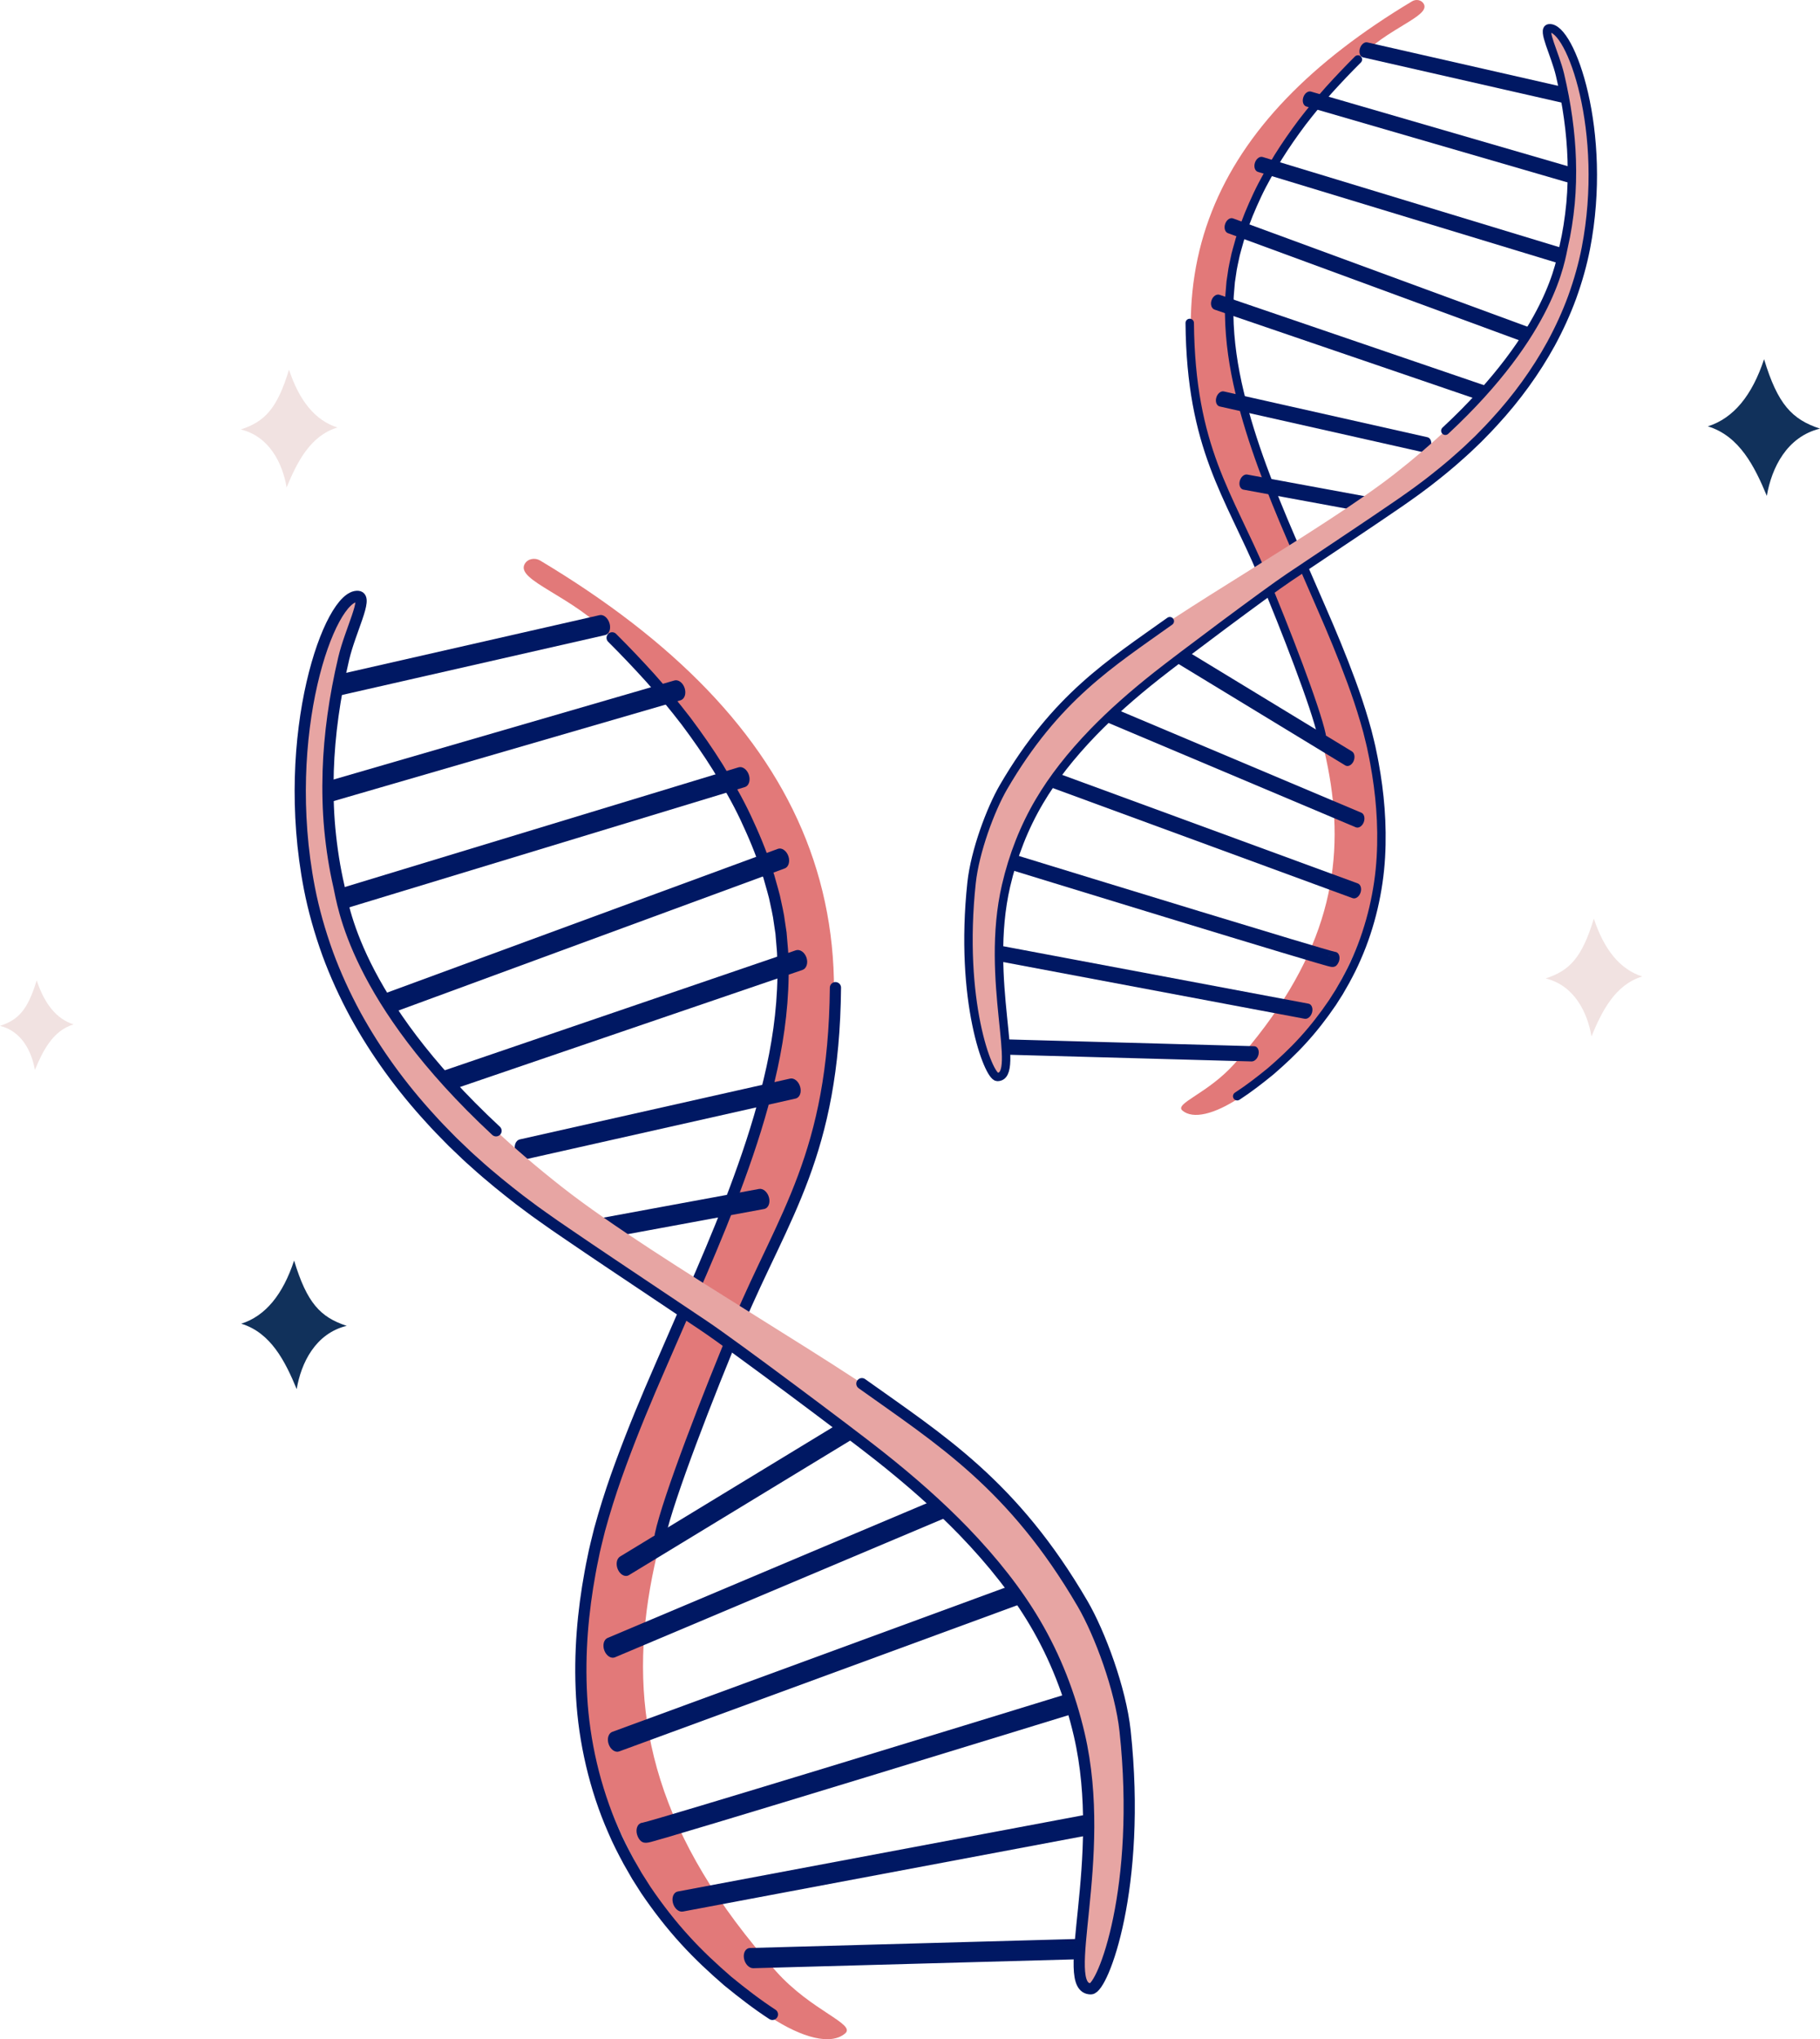 <?xml version="1.0" encoding="UTF-8"?><svg id="Layer_1" xmlns="http://www.w3.org/2000/svg" width="225.766" height="252.884" viewBox="0 0 225.766 252.884"><defs><style>.cls-1{stroke-width:1.389px;}.cls-1,.cls-2{fill:none;stroke:#001863;stroke-linecap:round;stroke-linejoin:round;}.cls-3{fill:#001863;}.cls-4{fill:#e7a5a3;}.cls-5{fill:#e27979;}.cls-2{stroke-width:1.046px;}.cls-6{fill:#11315b;}.cls-6,.cls-7{fill-rule:evenodd;}.cls-7{fill:#f1e2e1;}</style></defs><path class="cls-6" d="m225.766,53.154c-3.48-1.135-5.252-3.032-6.937-8.612-1.476,4.471-3.767,7.314-6.974,8.33,3.906,1.188,5.803,4.969,7.314,8.625.59-3.472,2.479-7.338,6.597-8.343h0Z"/><path class="cls-7" d="m29.872,53.258c2.998-.978,4.524-2.612,5.976-7.419,1.272,3.851,3.245,6.301,6.008,7.176-3.365,1.024-4.999,4.28-6.301,7.43-.508-2.991-2.136-6.322-5.683-7.187h0Z"/><path class="cls-7" d="m0,127.22c2.283-.744,3.445-1.989,4.55-5.649.968,2.933,2.471,4.798,4.575,5.464-2.562.779-3.807,3.259-4.798,5.658-.387-2.278-1.626-4.814-4.327-5.473h0Z"/><path class="cls-7" d="m191.735,121.337c2.998-.978,4.524-2.612,5.976-7.419,1.272,3.851,3.245,6.301,6.008,7.176-3.365,1.024-4.999,4.28-6.301,7.43-.508-2.991-2.136-6.322-5.683-7.187h0Z"/><path class="cls-6" d="m43.007,164.419c-3.273-1.067-4.939-2.852-6.524-8.1-1.388,4.205-3.543,6.879-6.559,7.834,3.674,1.117,5.458,4.673,6.879,8.112.554-3.266,2.332-6.902,6.205-7.847h0Z"/><g><path class="cls-5" d="m65.093,69.929c.374-.653,1.266-.802,1.912-.416,33.126,19.829,44.686,45.491,30.504,81.038-14.213,35.626-30.97,60.561-1.24,93.914,4.394,4.929,9.959,6.531,8.562,7.708-6.989,5.89-42.376-25.704-30.456-62.465,4.773-14.718,12.103-29.111,17.304-43.582,6.792-17.393,8.267-34.724-2.594-50.909-3.672-5.921-8.232-11.235-13.157-16.121-4.736-5.212-12.032-7.078-10.836-9.167Z"/><path class="cls-1" d="m95.818,249.807c-1.879-1.22-3.714-2.637-5.542-4.13-1.801-1.56-3.593-3.214-5.299-5.093-1.712-1.872-3.335-3.948-4.86-6.197-.374-.572-.736-1.156-1.104-1.737l-1.04-1.815c-.665-1.237-1.322-2.497-1.88-3.822-2.321-5.26-3.633-11.101-3.945-16.574-.315-5.489.178-10.637,1.053-15.423.099-.608.232-1.188.35-1.781.12-.59.238-1.18.389-1.768l.435-1.759.481-1.699c.658-2.244,1.383-4.398,2.154-6.483,1.535-4.18,3.202-8.163,4.907-12.064l5.061-11.628c1.66-3.861,3.261-7.742,4.702-11.709,1.446-3.959,2.745-7.999,3.731-12.172,1.002-4.162,1.658-8.473,1.723-12.87.029-.548-.004-1.099-.017-1.65-.025-.55-.007-1.103-.06-1.653l-.14-1.653-.034-.414-.062-.411-.123-.823c-.127-1.106-.407-2.184-.632-3.279-.132-.549-.307-1.106-.457-1.66l-.234-.834-.277-.823c-.693-2.214-1.616-4.371-2.611-6.495-1-2.128-2.185-4.156-3.399-6.171-1.243-1.994-2.585-3.916-3.986-5.785-1.421-1.845-2.897-3.639-4.431-5.359-1.544-1.704-3.123-3.367-4.74-4.977"/><path class="cls-1" d="m103.635,122.481c-.193,20.625-6.445,28.267-12.002,41.466-3.755,8.918-8.77,21.918-9.726,26.398"/><path class="cls-3" d="m77.876,195.4c-.425.143-.942-.156-1.213-.731-.302-.638-.186-1.374.258-1.644l29.943-18.206c.443-.271,1.049.028,1.351.666.302.638.186,1.374-.258,1.644l-29.942,18.206c-.044.027-.09.049-.138.064Z"/><path class="cls-3" d="m76.237,205.542c-.465.156-1.024-.216-1.267-.857-.253-.663-.073-1.363.401-1.563l42.249-17.822c.477-.208,1.063.176,1.315.839.253.663.073,1.363-.401,1.563l-42.249,17.822c-.016.007-.032.013-.048.018Z"/><path class="cls-3" d="m76.789,217.201c-.479.161-1.05-.237-1.283-.898-.236-.67-.036-1.356.446-1.534l51.531-18.916c.488-.185,1.065.222,1.301.892.236.67.036,1.357-.446,1.534l-51.531,18.916c-.006.002-.012.004-.018.006Z"/><path class="cls-3" d="m134.722,212.031c-.006.002-.011.004-.017.005,0,0-13.571,4.174-27.155,8.321-7.887,2.408-14.176,4.317-18.692,5.675-2.554.768-4.684,1.403-6.179,1.839-.752.219-1.343.388-1.749.499-.733.2-1.365.374-1.815-.616-.292-.643-.165-1.373.286-1.63.096-.055.198-.083.303-.089,1.939-.41,39.711-11.986,54.215-16.447.491-.151,1.065.275,1.283.951.215.668,0,1.331-.479,1.492Zm-54.15,14.494c.066.089.124.189.174.299-.051-.112-.11-.211-.174-.299Zm-.793-.49c.103.006.208.033.309.079-.107-.05-.212-.076-.309-.079Z"/><path class="cls-3" d="m136.134,227.373c-.029.01-.06.018-.091.024l-51.332,9.656c-.507.096-1.062-.384-1.238-1.07-.176-.686.093-1.32.599-1.415l51.332-9.656c.507-.096,1.062.384,1.238,1.07.165.644-.06,1.241-.508,1.391Z"/><path class="cls-3" d="m133.932,242.935c-.063.021-.13.033-.201.035l-40.286,1.11c-.524.014-1.044-.535-1.159-1.228-.116-.692.216-1.266.74-1.28l40.286-1.11c.524-.014,1.043.535,1.159,1.228.1.599-.134,1.109-.539,1.245Z"/><path class="cls-3" d="m94.886,149.904c-.03.01-.061.018-.094.024l-19.973,3.683c-.508.094-1.062-.387-1.236-1.073-.175-.687.096-1.318.602-1.413l19.973-3.683c.508-.094,1.062.387,1.236,1.073.164.643-.062,1.238-.509,1.388Z"/><path class="cls-3" d="m98.763,136.213c-.022.007-.045.014-.068.019l-33.532,7.542c-.503.113-1.064-.349-1.253-1.033-.189-.683.066-1.326.567-1.442l33.532-7.542c.503-.113,1.064.349,1.253,1.033.181.652-.042,1.27-.5,1.423Z"/><path class="cls-3" d="m54.302,135.742c-.503.169-1.094-.237-1.321-.907-.228-.672-.005-1.357.498-1.529l45.238-15.458c.001-0.0.002-.001.003-.001.503-.169,1.094.237,1.321.907.228.672.005,1.357-.498,1.529l-45.238,15.458c-.001 0-.002.001-.003.001Z"/><path class="cls-3" d="m47.538,126.011c-.479.161-1.05-.236-1.283-.898-.236-.67-.036-1.356.446-1.534l49.79-18.311c.482-.183,1.065.222,1.301.892.236.67.036,1.356-.446,1.534l-49.79,18.311c-.006.002-.012.004-.018.006Z"/><path class="cls-3" d="m92.419,97.6c-.006.002-.013.004-.019.006l-50.149,15.241c-.492.149-1.066-.278-1.281-.954-.216-.677.011-1.348.499-1.496l50.149-15.241c.492-.149,1.066.278,1.282.954.213.668-.002,1.329-.48,1.49Z"/><path class="cls-3" d="m84.451,86.831c-.009.003-.018.006-.027.009l-43.833,12.735c-.494.143-1.065-.29-1.277-.968-.212-.678.008-1.332.511-1.487l43.833-12.735c.493-.143,1.065.29,1.277.968.207.665-.009,1.319-.484,1.478Z"/><path class="cls-3" d="m75.139,78.737c-.02.007-.041.013-.062.018l-33.017,7.515c-.489.111-1.041-.352-1.233-1.035-.192-.683.054-1.328.537-1.438l33.017-7.515c.489-.111,1.041.352,1.233,1.035.184.653-.028,1.27-.474,1.42Z"/><path class="cls-4" d="m44.422,73.958c-1.385-.344-3.332,3.777-4.197,5.931-1.791,4.479-1.947,9.461-2.489,14.281-.596,5.221-.372,10.755.649,16.006.498,2.589,1.262,5.316,2.27,8.107.93,2.533,2.097,5.099,3.467,7.623,2.508,4.562,5.656,8.911,9.356,12.926.669.749,1.371,1.462,2.049,2.151l.602.614c.227.215.47.45.714.684.65.627,1.322,1.274,1.995,1.859,2.022,1.839,4.07,3.461,5.63,4.669.274.202.558.416.843.63.661.497,1.344,1.01,2.019,1.473l1.463,1.031,1.419.971c1.776,1.216,3.641,2.477,5.699,3.856l11.403,7.634c3.604,2.409,17.989,13.167,21.717,16.118,4.08,3.223,7.505,6.275,10.47,9.33,3.749,3.884,6.656,7.611,8.889,11.395,2.52,4.264,4.369,8.936,5.494,13.884,1.049,4.5,1.488,9.19,1.424,14.582-.033,2.408-2.688,16.919.017,16.919,2.852,0,3.707-10.961,4.241-15.3,4.299-34.919-17.721-48.001-24.933-54.22-7.362-6.349-33.09-20.639-44.81-29.825-25.513-19.996-27.216-34.952-27.785-37.391-.516-2.235-.886-4.568-1.131-7.133-.208-2.272-.274-4.685-.194-7.176.142-4.44.792-9.136,1.931-13.958.816-3.442,2.992-7.37,1.778-7.672Z"/><path class="cls-1" d="m61.533,140.232c-17.62-16.392-18.995-28.193-19.495-30.335-.516-2.235-.886-4.568-1.131-7.133-.208-2.272-.274-4.685-.194-7.176.142-4.44.792-9.136,1.931-13.958.816-3.442,3.023-7.558,1.778-7.672-3.502-.321-9.754,17.046-6.037,36.218.502,2.588,1.262,5.316,2.27,8.107.93,2.533,2.097,5.099,3.467,7.623,2.508,4.562,5.656,8.911,9.356,12.926.669.749,1.371,1.462,2.049,2.151l.602.614c.227.215.47.45.714.684.65.627,1.322,1.274,1.995,1.859,2.022,1.839,4.07,3.461,5.63,4.669.274.202.558.416.843.63.661.497,1.344,1.01,2.019,1.473l1.463,1.031,1.419.971c1.776,1.216,3.641,2.477,5.699,3.856l11.403,7.634c3.604,2.409,17.989,13.167,21.717,16.118,4.08,3.223,7.505,6.275,10.47,9.33,3.749,3.884,6.656,7.611,8.889,11.395,2.52,4.264,4.347,8.941,5.494,13.884,3.598,15.506-2.654,31.549,1.441,31.501,1.463-.017,6.325-12.522,4.241-31.973-.557-5.196-3.145-12.13-5.267-15.77-8.626-14.796-17.657-20.354-27.383-27.301"/></g><g><path class="cls-5" d="m176.608.472c-.281-.492-.954-.604-1.44-.313-24.948,14.933-33.654,34.26-22.974,61.032,10.704,26.831,23.324,45.61.934,70.729-3.309,3.712-7.5,4.919-6.448,5.805,5.263,4.436,31.915-19.358,22.937-47.044-3.594-11.085-9.115-21.924-13.032-32.823-5.115-13.099-6.226-26.152,1.954-38.341,2.766-4.459,6.2-8.461,9.909-12.141,3.567-3.925,9.061-5.331,8.161-6.904Z"/><path class="cls-2" d="m153.469,135.943c1.415-.918,2.797-1.986,4.174-3.111,1.356-1.175,2.706-2.42,3.99-3.836,1.289-1.41,2.512-2.974,3.66-4.667.282-.431.554-.871.831-1.308l.783-1.367c.501-.932.996-1.881,1.416-2.878,1.748-3.962,2.736-8.361,2.971-12.482.237-4.134-.134-8.011-.793-11.616-.074-.458-.175-.895-.263-1.341-.09-.444-.179-.889-.293-1.331l-.328-1.324-.363-1.279c-.495-1.69-1.042-3.312-1.622-4.883-1.156-3.148-2.412-6.148-3.695-9.086l-3.811-8.757c-1.25-2.908-2.456-5.831-3.541-8.818-1.089-2.981-2.067-6.024-2.81-9.167-.755-3.135-1.249-6.381-1.298-9.693-.022-.413.003-.828.013-1.242.019-.414.005-.83.045-1.245l.105-1.245.025-.312.047-.31.093-.62c.096-.833.307-1.645.476-2.47.1-.413.231-.833.344-1.25l.176-.628.209-.62c.522-1.667,1.217-3.292,1.966-4.892.753-1.603,1.645-3.13,2.56-4.648.936-1.502,1.947-2.949,3.002-4.356,1.07-1.39,2.182-2.74,3.337-4.036,1.163-1.283,2.352-2.536,3.57-3.748"/><path class="cls-2" d="m147.582,40.05c.145,15.533,4.854,21.288,9.039,31.229,2.828,6.716,6.605,16.507,7.325,19.881"/><path class="cls-3" d="m166.981,94.967c.32.107.709-.118.914-.55.227-.48.14-1.035-.194-1.238l-22.55-13.711c-.334-.204-.79.021-1.017.502-.227.48-.14,1.035.194,1.238l22.55,13.711c.033.02.068.036.104.048Z"/><path class="cls-3" d="m168.216,102.605c.35.118.771-.163.955-.645.19-.5.055-1.027-.302-1.177l-31.819-13.422c-.359-.156-.801.132-.991.632-.19.5-.055,1.027.302,1.177l31.819,13.422c.012.005.024.01.036.014Z"/><path class="cls-3" d="m167.8,111.386c.361.121.791-.178.966-.677.178-.504.027-1.022-.336-1.155l-38.809-14.246c-.367-.139-.802.167-.98.672-.178.504-.027,1.022.336,1.155l38.809,14.246c.004.002.009.003.013.005Z"/><path class="cls-3" d="m123.808,106.369c.164-.509.596-.83.966-.716,10.923,3.359,39.37,12.078,40.83,12.387.079.004.156.025.228.067.339.193.436.743.215,1.228-.339.746-.816.615-1.367.464-.305-.084-.751-.211-1.317-.376-1.126-.328-2.73-.806-4.654-1.385-3.401-1.023-8.137-2.461-14.077-4.274-10.23-3.123-20.451-6.266-20.451-6.266-.004-.001-.009-.003-.013-.004-.361-.121-.523-.621-.361-1.124Zm41.011,12.265c.038-.083.082-.158.131-.225-.049.066-.093.141-.131.225Zm.495-.534c.076-.035.155-.056.233-.06-.073.003-.152.022-.233.06Z"/><path class="cls-3" d="m123.105,119.047c.022.007.045.014.069.018l38.659,7.272c.382.072.799-.289.932-.806.133-.517-.07-.994-.451-1.066l-38.659-7.272c-.382-.072-.8.289-.932.806-.124.485.045.935.382,1.048Z"/><path class="cls-3" d="m124.764,130.767c.048.016.098.025.151.027l30.34.836c.395.011.786-.403.873-.925.087-.521-.163-.953-.557-.964l-30.34-.836c-.395-.011-.786.403-.873.925-.075.451.101.835.406.938Z"/><path class="cls-3" d="m154.171,60.703c.023.008.046.014.071.018l15.042,2.774c.383.07.799-.291.931-.808.132-.517-.072-.993-.454-1.064l-15.042-2.774c-.383-.07-.799.291-.931.808-.123.484.047.933.383,1.046Z"/><path class="cls-3" d="m151.251,50.392c.017.006.034.01.051.014l25.254,5.68c.379.085.801-.263.944-.778.142-.515-.049-.999-.427-1.086l-25.254-5.68c-.379-.085-.801.263-.944.778-.136.491.032.956.376,1.072Z"/><path class="cls-3" d="m184.736,50.037c.379.127.824-.178.995-.683.172-.506.004-1.022-.375-1.152l-34.07-11.642c-.001-0-.002-.001-.003-.001-.379-.127-.824.178-.995.683-.172.506-.004,1.022.376,1.152l34.07,11.642c.001 0.0.002.001.003.001Z"/><path class="cls-3" d="m189.829,42.708c.36.121.79-.178.966-.676.178-.504.027-1.022-.336-1.155l-37.498-13.79c-.363-.138-.802.167-.98.671-.178.504-.027,1.022.336,1.155l37.498,13.79c.004.002.009.003.014.005Z"/><path class="cls-3" d="m156.029,21.312c.005.002.009.003.014.005l37.769,11.478c.37.113.802-.209.965-.719.163-.509-.008-1.015-.376-1.127l-37.769-11.478c-.37-.113-.802.209-.965.719-.161.503.002,1.001.362,1.122Z"/><path class="cls-3" d="m162.029,13.201c.007.002.014.004.021.006l33.012,9.591c.372.108.802-.218.962-.729.159-.511-.006-1.003-.385-1.12l-33.012-9.591c-.372-.108-.802.218-.962.729-.156.501.007.993.364,1.113Z"/><path class="cls-3" d="m169.043,7.105c.015.005.031.01.047.013l24.866,5.66c.368.084.784-.265.929-.779.145-.514-.041-1-.404-1.083l-24.866-5.66c-.368-.084-.784.265-.929.779-.139.492.021.957.357,1.07Z"/><path class="cls-4" d="m193.515,9.284c.858,3.631,1.348,7.168,1.454,10.512.06,1.876.011,3.693-.146,5.404-.185,1.932-.463,3.689-.852,5.372-.429,1.836-1.712,13.1-20.926,28.16-8.827,6.918-28.203,17.68-33.748,22.462-5.431,4.684-22.015,14.536-18.777,40.834.402,3.268,1.046,11.523,3.194,11.523,2.038,0,.037-10.928.013-12.742-.048-4.061.282-7.593,1.072-10.982.848-3.727,2.24-7.245,4.138-10.456,1.681-2.85,3.87-5.657,6.694-8.582,2.233-2.3,4.813-4.599,7.886-7.026,2.808-2.223,13.641-10.325,16.356-12.139l8.588-5.749c1.55-1.039,2.955-1.988,4.292-2.904l1.069-.731,1.102-.776c.508-.349,1.023-.736,1.521-1.11.214-.161.429-.322.635-.475,1.175-.91,2.718-2.131,4.24-3.517.506-.441,1.013-.928,1.502-1.4.183-.177.367-.353.538-.515l.453-.462c.511-.519,1.039-1.056,1.543-1.62,2.787-3.024,5.158-6.3,7.046-9.735,1.032-1.901,1.911-3.833,2.611-5.741.759-2.102,1.335-4.155,1.71-6.106.769-3.955.938-8.123.488-12.055-.408-3.63-.526-7.382-1.875-10.755-.651-1.623-2.118-4.726-3.161-4.467-.914.227.724,3.186,1.339,5.778Z"/><path class="cls-2" d="m145.111,77.034c-7.325,5.232-14.126,9.417-20.623,20.561-1.598,2.741-3.548,7.963-3.967,11.877-1.57,14.649,2.093,24.067,3.194,24.08,3.084.036-1.625-12.046,1.085-23.724.864-3.723,2.24-7.245,4.138-10.456,1.681-2.85,3.87-5.657,6.694-8.582,2.233-2.3,4.813-4.599,7.886-7.026,2.808-2.223,13.641-10.325,16.356-12.139l8.588-5.749c1.55-1.039,2.955-1.988,4.292-2.904l1.069-.731,1.102-.776c.508-.349,1.023-.736,1.521-1.11.214-.161.429-.322.635-.475,1.175-.91,2.718-2.131,4.24-3.517.506-.441,1.013-.928,1.502-1.4.183-.177.367-.353.538-.515l.453-.462c.511-.519,1.039-1.056,1.543-1.62,2.787-3.024,5.158-6.3,7.046-9.735,1.032-1.901,1.911-3.833,2.611-5.741.759-2.102,1.332-4.156,1.71-6.106,2.799-14.439-1.909-27.519-4.547-27.277-.938.086.724,3.186,1.339,5.778.858,3.631,1.348,7.168,1.454,10.512.06,1.876.011,3.693-.146,5.404-.185,1.932-.463,3.689-.852,5.372-.377,1.613-1.412,10.501-14.682,22.846"/></g></svg>